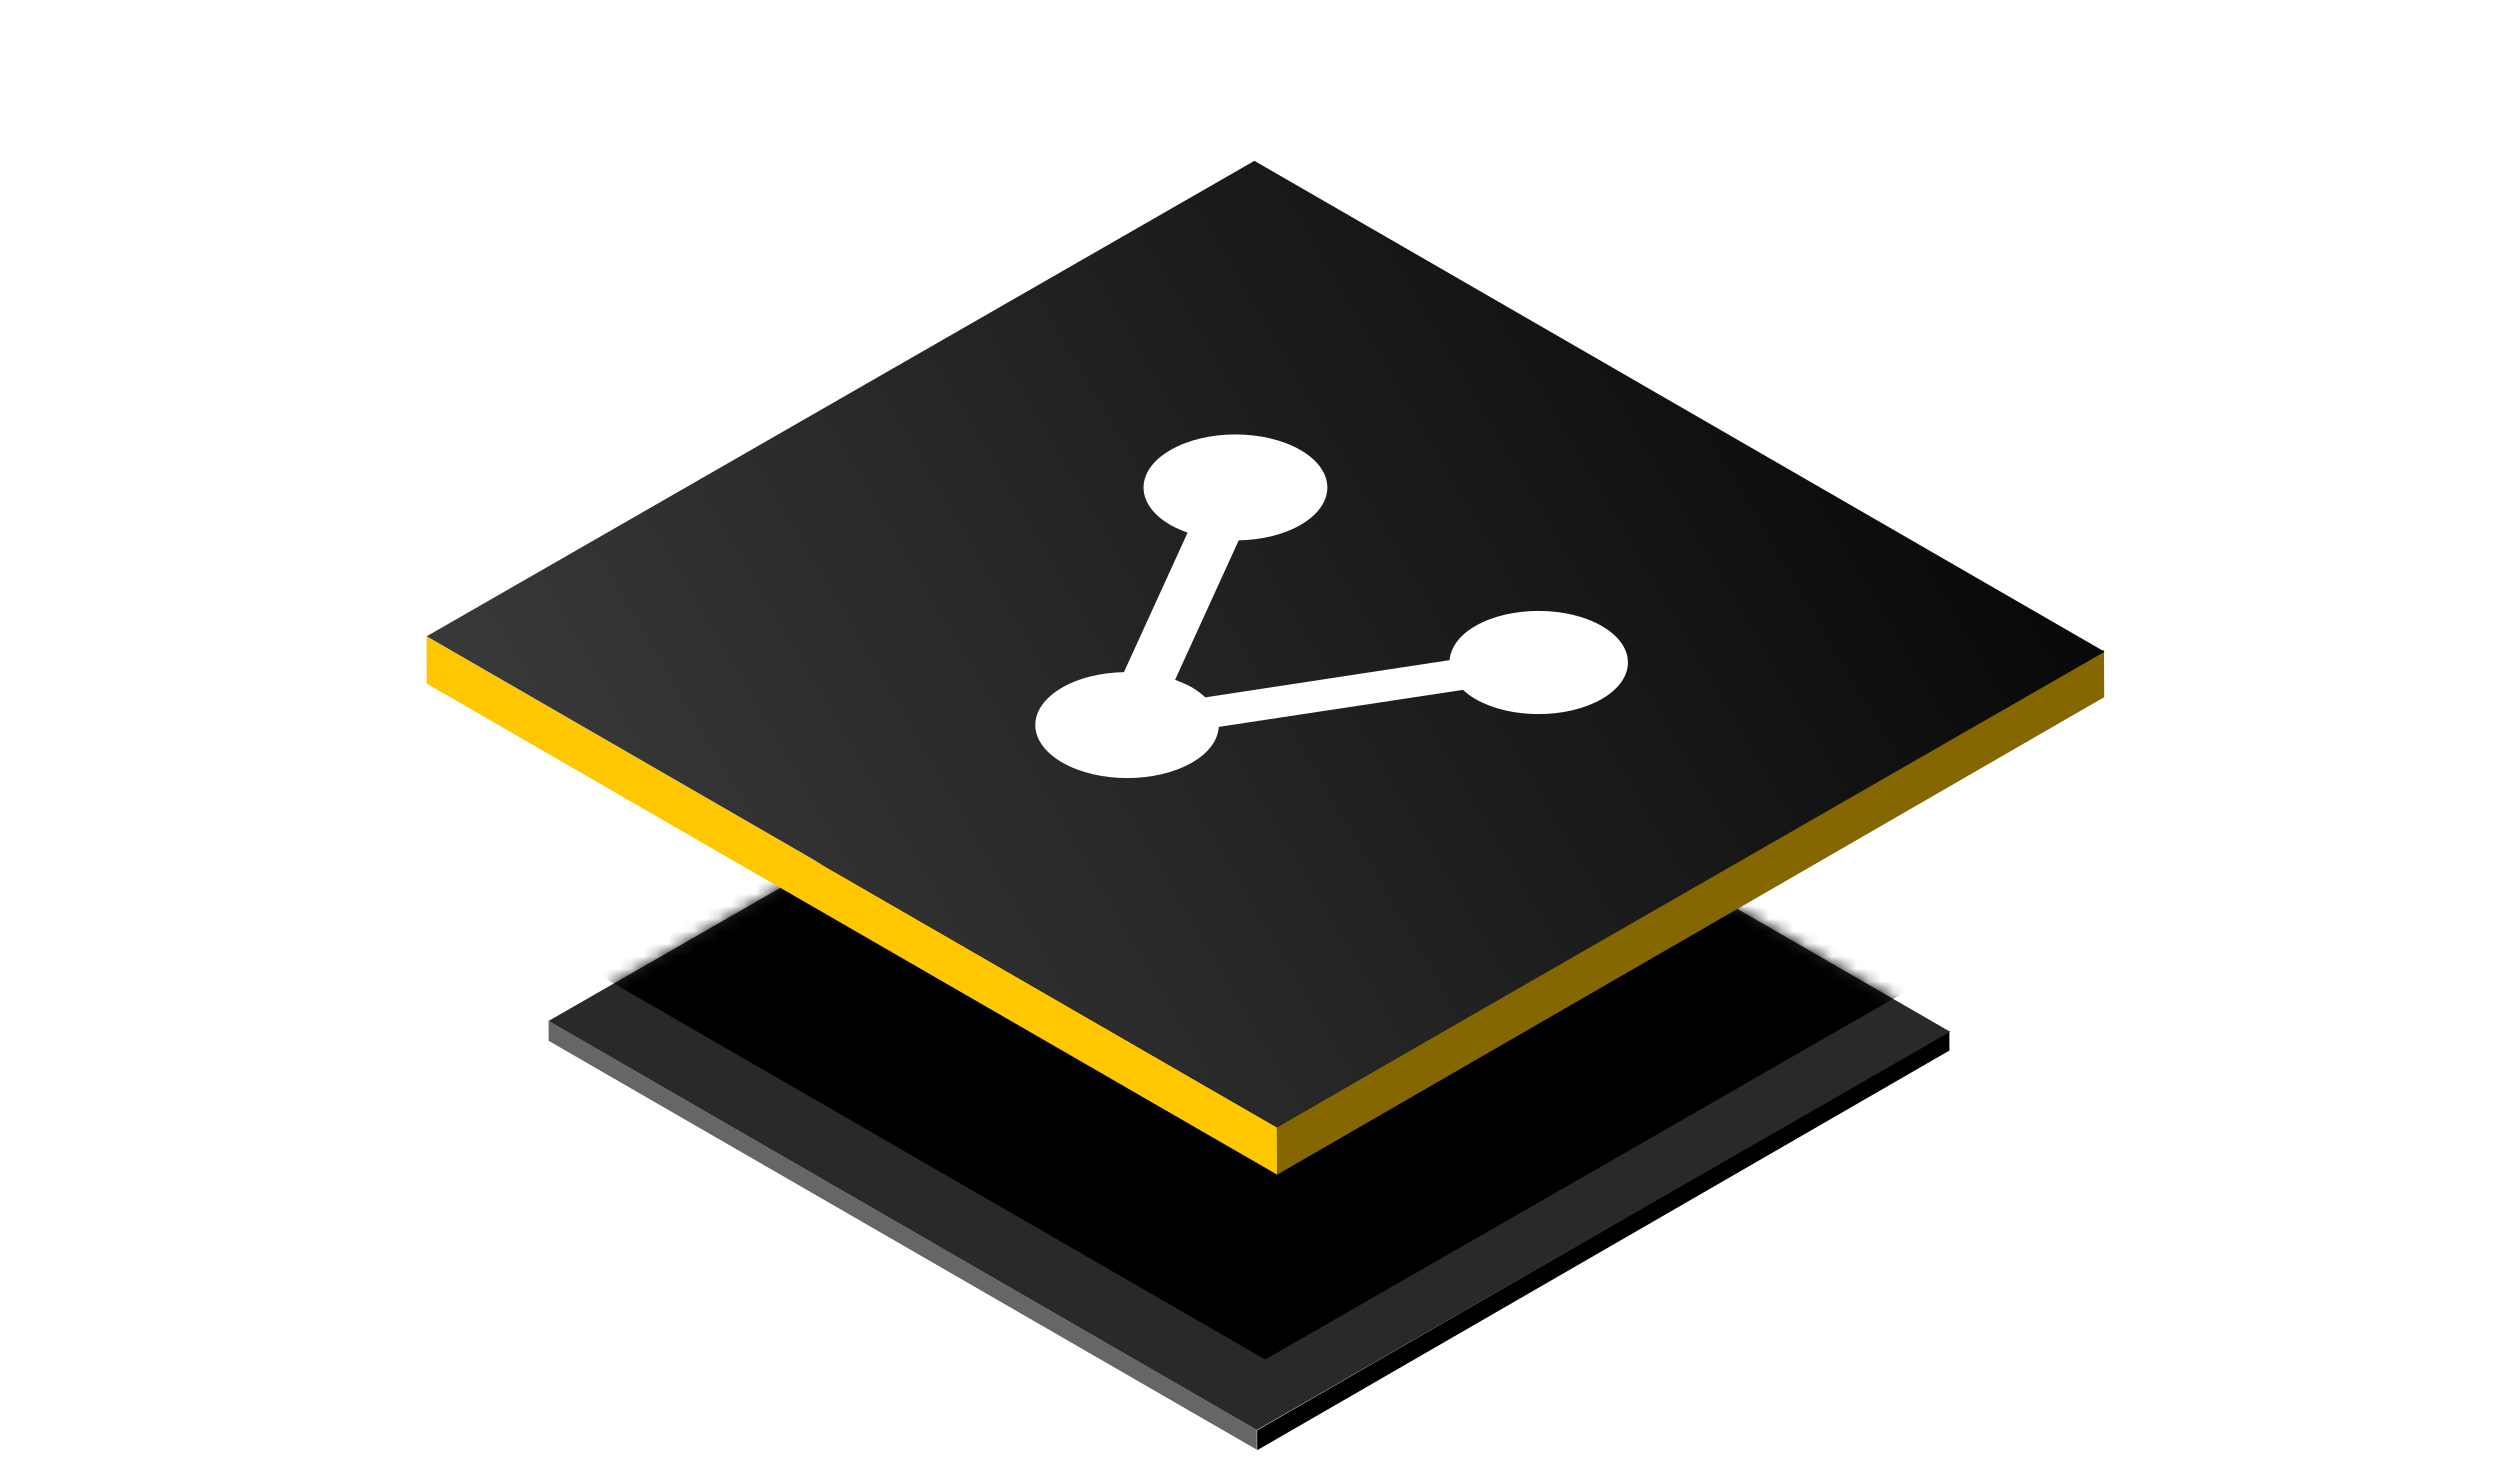 <svg fill="none" height="117" viewBox="0 0 200 117" width="200" xmlns="http://www.w3.org/2000/svg" xmlns:xlink="http://www.w3.org/1999/xlink"><filter id="a" color-interpolation-filters="sRGB" filterUnits="userSpaceOnUse" height="80.21" width="120.133" x="39.881" y="39.805"><feFlood flood-opacity="0" result="BackgroundImageFix"/><feColorMatrix in="SourceAlpha" result="hardAlpha" type="matrix" values="0 0 0 0 0 0 0 0 0 0 0 0 0 0 0 0 0 0 127 0"/><feOffset dy="10"/><feGaussianBlur stdDeviation="2"/><feComposite in2="hardAlpha" operator="out"/><feColorMatrix type="matrix" values="0 0 0 0 0 0 0 0 0 0 0 0 0 0 0 0 0 0 0.16 0"/><feBlend in2="BackgroundImageFix" mode="normal" result="effect1_dropShadow_90_1950"/><feBlend in="SourceGraphic" in2="effect1_dropShadow_90_1950" mode="normal" result="shape"/></filter><filter id="b" color-interpolation-filters="sRGB" filterUnits="userSpaceOnUse" height="72.053" width="119.191" x="40.169" y="30.707"><feFlood flood-opacity="0" result="BackgroundImageFix"/><feBlend in="SourceGraphic" in2="BackgroundImageFix" mode="normal" result="shape"/><feGaussianBlur result="effect1_foregroundBlur_90_1950" stdDeviation="2"/></filter><linearGradient id="c" gradientUnits="userSpaceOnUse" x1="-9.088" x2="64.266" y1="92.823" y2="-55.396"><stop offset="0"/><stop offset="1" stop-color="#4d4d4d"/></linearGradient><clipPath id="d"><path d="m0 0h200v117h-200z"/></clipPath><clipPath id="e"><path d="m0 0h48v48h-48z" transform="matrix(.866 -.5 .866 .5 59 52)"/></clipPath><mask id="f" height="66" maskUnits="userSpaceOnUse" width="114" x="43" y="39"><path d="m0 0h65.436v63.971h-65.436z" fill="#292929" transform="matrix(-.866 -.5 .867 -.498 100.551 104.398)"/></mask><g clip-path="url(#d)"><g filter="url(#a)"><path d="m0 0h65.418v1.586h-65.418z" fill="#666" transform="matrix(-.866 -.5 .002 1 100.539 104.388)"/><path d="m0 0h63.95v1.59h-63.95z" fill="#000" transform="matrix(-.866 .5 -.004 -1 155.956 74.04)"/><path d="m0 0h65.436v63.971h-65.436z" fill="#292929" transform="matrix(-.866 -.5 .867 -.498 100.546 104.398)"/><g mask="url(#f)"><g filter="url(#b)"><path d="m0 0h65.87v62.452h-65.87z" fill="#000" transform="matrix(-.866 -.5 .867 -.498 101.21 98.761)"/></g></g></g><path d="m0 0h78.554v3.774h-78.554z" fill="#ffc700" transform="matrix(-.866 -.5 .002 1 102.154 90.192)"/><path d="m0 0h76.407v3.791h-76.407z" fill="#846700" transform="matrix(-.866 .5 -.004 -1 168.337 55.77)"/><path d="m0 0h78.543v76.378h-78.543z" fill="url(#c)" transform="matrix(-.866 -.5 .867 -.498 102.15 90.175)"/><g clip-path="url(#e)"><path d="m118.028 50.08c-1.316.76-1.975 1.74-2.061 2.73l-19.538 2.98c-.312-.28-.641-.55-1.057-.79s-.883-.43-1.368-.61l5.092-11.16c1.801-.04 3.568-.44 4.936-1.23 2.875-1.66 2.875-4.34 0-6s-7.517-1.66-10.392 0-2.875 4.34 0 6c.416.24.883.43 1.368.61l-5.092 11.16c-1.801.04-3.568.44-4.936 1.23-2.875 1.66-2.875 4.34 0 6s7.517 1.66 10.392 0c1.368-.79 2.061-1.81 2.13-2.85l19.538-2.96c.277.26.606.51.987.73 2.789 1.61 7.327 1.61 10.115 0 2.789-1.61 2.789-4.23 0-5.84-2.788-1.61-7.326-1.61-10.115 0z" fill="#fff"/></g></g></svg>